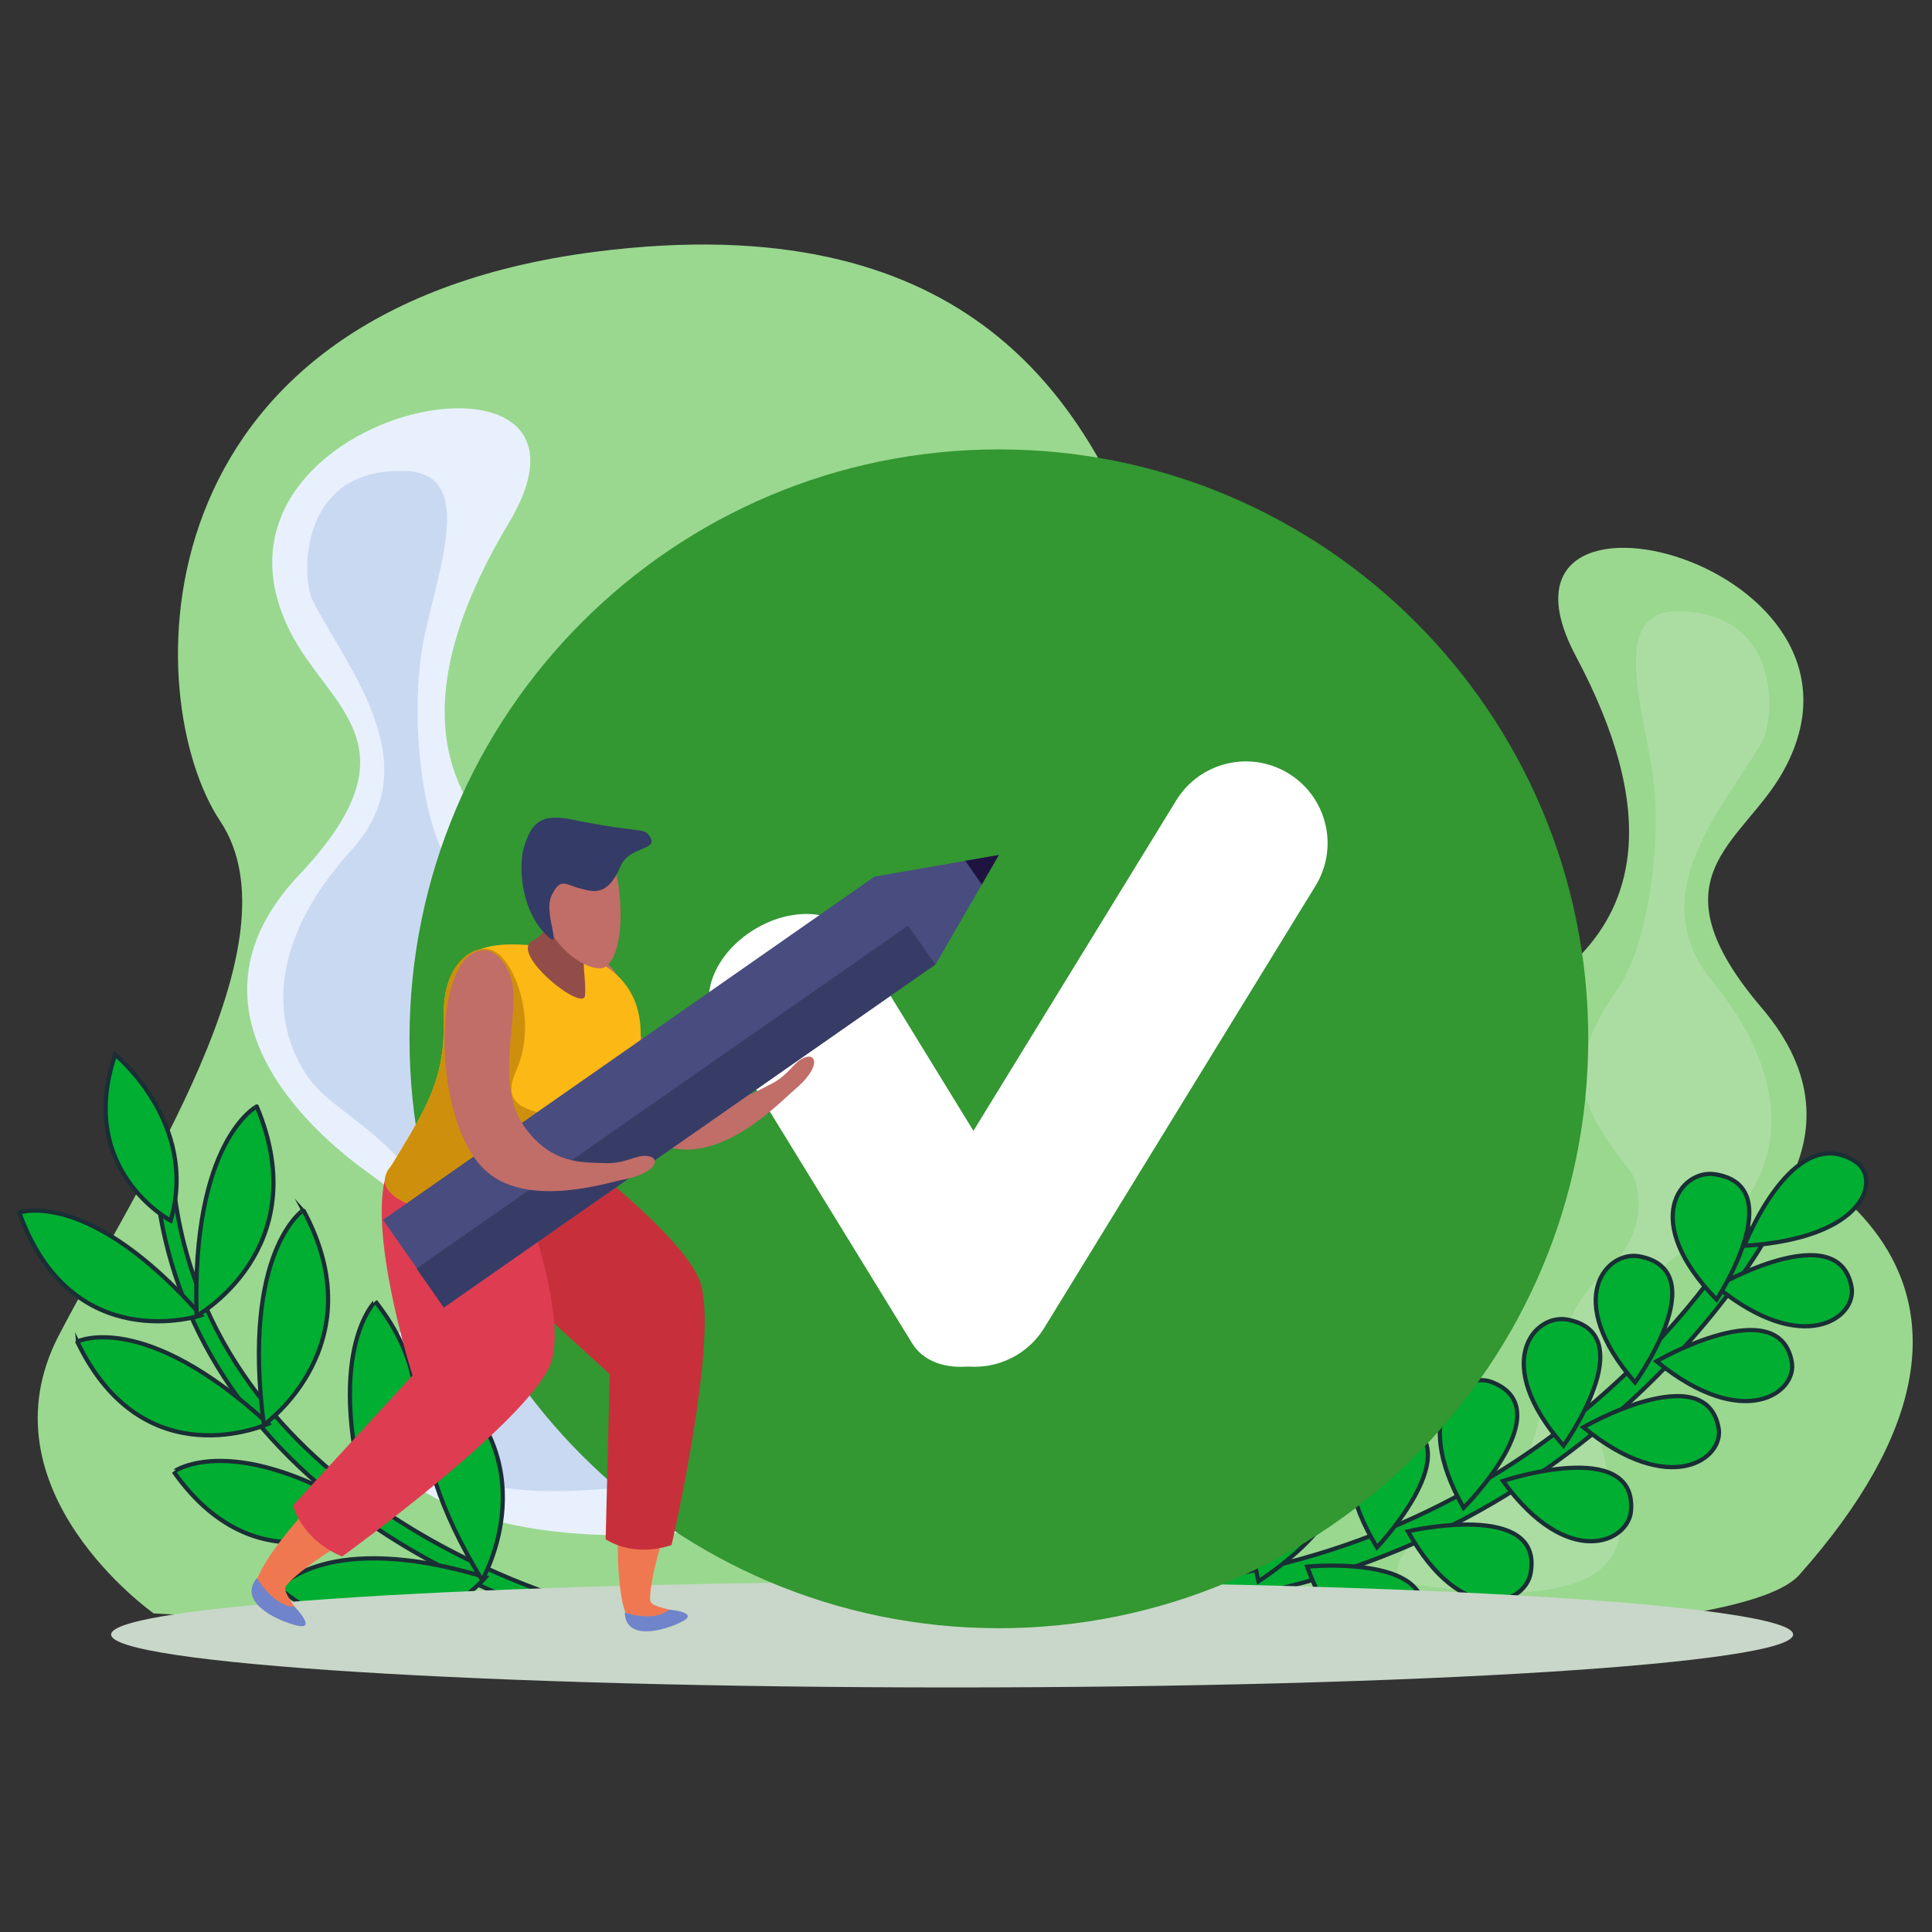<svg xmlns="http://www.w3.org/2000/svg" xmlns:xlink="http://www.w3.org/1999/xlink" id="Calque_1" x="0px" y="0px" viewBox="0 0 458.14 458.14" style="enable-background:new 0 0 458.14 458.14;" xml:space="preserve"><rect x="0" y="0" width="458.14" height="458.14" fill="#333333" stroke="none"/><style type="text/css">	.st0{fill:#9AD88F;}	.st1{fill:#E8F0FD;}	.st2{fill:#CAD9F2;}	.st3{fill:#00AE32;stroke:#1A2E35;stroke-miterlimit:10;}	.st4{opacity:0.2;fill:#F3F3F5;}	.st5{fill:#C8D7C9;}	.st6{fill:#339732;}	.st7{fill:#FFFFFF;}	.st8{fill:#C16D68;}	.st9{fill:#F07851;}	.st10{fill:#6F84CA;}	.st11{fill:#C7303B;}	.st12{fill:#DE3D51;}	.st13{fill:#FCB814;}	.st14{fill:#CE900C;}	.st15{fill:#924D49;}	.st16{fill:#072440;}	.st17{fill:#343B66;}	.st18{fill:#494C7F;}	.st19{fill:#373C66;}	.st20{fill:#1F1440;}</style><g>	<path class="st0" d="M36.45,382.59c0,0-41.6-29.23-22.48-65.97c19.13-36.74,57.39-93.15,38.24-121.91  c-19.11-28.75-21.06-120.88,88.94-135c87.73-11.26,114.4,35.08,128,66.7c17.94,41.71,1.91,117.87,85.79,127.91  c83.9,10.04,131.83,51.53,71.73,119.14C400.4,403.02,36.45,382.59,36.45,382.59z"></path>	<g>		<path class="st1" d="M186.67,359.6c-61.91,13.53-112.33-5.26-95.13-37.22c17.2-31.97,6.66-36-6.61-46.05   c-13.27-10.05-43.07-38.05-14.04-68.81c29.07-30.74,6.99-39.66-2.09-57.74c-26.51-52.77,81.01-74.43,51.91-25.87   c-21.84,36.45-20.69,64.36,6.45,82.9c27.16,18.55,32.58,28.33,31.38,51.26c-1.2,22.92-10.58,71.64,17.1,69.62   C203.31,325.66,218.42,352.66,186.67,359.6z"></path>		<path class="st2" d="M74.21,142.58c-2.87-5.46-3.55-32.24,22.44-30.86c15.81,0.85,7.6,22.44,4.02,39.06   c-3.58,16.62-1.13,42.71,5.48,53.46c12.21,19.82,9.6,28.16-5.52,45.17c0,0-7.85,12.63,6.63,26.18   c14.48,13.55,8.88,50.87,25.7,56.92c16.82,6.04,26.32,18.94,14.79,20.14c-11.5,1.21-59.19,5.84-46.64-25.56   c18.3-45.72-17.38-59.27-26.26-69.42c-8.15-9.3-15.12-30.08,8.52-56.14C101.64,181.38,83.02,159.41,74.21,142.58z"></path>	</g>	<g>		<g>			<path class="st3" d="M138.54,380.48l-0.95,4.19c-0.9-0.23-22.46-5.65-45.7-20.56c-30.93-19.86-49.73-47.12-54.34-78.9l4.01-0.69    C52.25,358.31,137.67,380.26,138.54,380.48z"></path>		</g>		<g>			<path class="st3" d="M40.47,289.45c0,0-22.47-11.92-13.16-39.37C27.31,250.08,47.24,266.28,40.47,289.45z"></path>		</g>		<g>			<path class="st3" d="M47.66,311.9c0,0-30.63,10.23-43.08-24.34C4.58,287.55,20.91,281.55,47.66,311.9z"></path>		</g>		<g>			<path class="st3" d="M46.62,312.04c0,0,28.44-15.86,14.26-49.66C60.88,262.37,45.36,270.42,46.62,312.04z"></path>		</g>		<g>			<path class="st3" d="M63.6,337.63c0,0-29.53,13.5-45.28-19.5C18.32,318.13,33.99,310.38,63.6,337.63z"></path>		</g>		<g>			<path class="st3" d="M62.56,337.87c0,0,26.77-18.85,9.36-50.92C71.92,286.95,57.24,296.65,62.56,337.87z"></path>		</g>		<g>			<path class="st3" d="M89.02,359.99c0,0-26.95,18.61-47.83-11.01C41.2,348.99,55.39,338.51,89.02,359.99z"></path>		</g>		<g>			<path class="st3" d="M88.02,360.41c0,0,23.34-23.4,0.99-51.81C89.02,308.61,76.11,320.81,88.02,360.41z"></path>		</g>		<g>			<path class="st3" d="M115.15,374.02c0,0-21.45,25.36-48.97,2.57C66.18,376.58,77.34,362.59,115.15,374.02z"></path>		</g>		<g>			<path class="st3" d="M114.32,374.7c0,0,16.83-28.96-11.81-50.17C102.51,324.53,93.04,339.83,114.32,374.7z"></path>		</g>	</g>	<g>		<path class="st0" d="M298.14,380.57c59.29,16.18,109.04,0.48,93.97-31.33c-15.07-31.81-4.67-35.18,8.68-44.27   c13.36-9.08,43.59-34.71,17-65.93c-26.61-31.22-4.8-38.75,4.89-55.82c28.27-49.79-74.76-76.1-48.99-27.62   c19.35,36.38,16.85,63.34-10.37,79.96c-27.21,16.62-32.93,25.83-32.91,48.09c0.02,22.26,6.69,69.9-20.01,66.57   C283.7,346.88,267.73,372.27,298.14,380.57z"></path>		<path class="st4" d="M417.79,175.99c3.06-5.15,5.04-31.05-20.19-31c-15.35,0.04-8.46,21.36-5.82,37.64   c2.64,16.27-1.02,41.41-7.95,51.5c-12.81,18.58-10.69,26.79,3.11,44.01c0,0,6.96,12.63-7.74,25.03   c-14.68,12.41-11.11,48.83-27.69,53.85c-16.59,5.01-26.43,17.04-15.34,18.77c11.09,1.74,57.06,8.6,46.43-22.44   c-15.45-45.18,19.77-56.54,28.88-65.92c8.35-8.6,16.13-28.38-5.46-54.78C389.31,212.2,408.44,191.84,417.79,175.99z"></path>	</g>	<g>		<g>			<path class="st3" d="M289.5,379.53l-0.9-5.49c87.25-14.26,125-82.59,125.38-83.29l4.9,2.65    C418.5,294.09,379.55,364.82,289.5,379.53z"></path>		</g>		<g>			<path class="st3" d="M413.62,295.42c0,0,11.39-29.46,26.25-20.06C446.19,279.35,442.78,293.65,413.62,295.42z"></path>		</g>		<g>			<path class="st3" d="M407,305.05c0,0,29.04-16.78,32.07,0.18C440.36,312.47,427.63,321.95,407,305.05z"></path>		</g>		<g>			<path class="st3" d="M407.06,308.18c0,0,17.78-27.12-0.52-29.74C398.74,277.31,388.63,289.21,407.06,308.18z"></path>		</g>		<g>			<path class="st3" d="M387.72,327.84c0,0,19.14-26.46,1.06-29.91C381.07,296.45,370.42,307.92,387.72,327.84z"></path>		</g>		<g>			<path class="st3" d="M370.76,342.82c0,0,19-26.49,0.91-29.9C363.96,311.45,353.35,322.96,370.76,342.82z"></path>		</g>		<g>			<path class="st3" d="M347.06,357.56c0,0,23.46-23.4,6.68-29.83C346.58,325,334.13,334.77,347.06,357.56z"></path>		</g>		<g>			<path class="st3" d="M326.53,366.92c0,0,22.79-23.97,5.74-29.91C325.04,334.5,312.83,344.56,326.53,366.92z"></path>		</g>		<g>			<path class="st3" d="M298.42,374.98c0,0,28.4-17.89,14.33-28.17C306.75,342.42,292.38,349.26,298.42,374.98z"></path>		</g>		<g>			<path class="st3" d="M392.81,322.8c0,0,29.09-16.79,32.09,0.2C426.18,330.22,413.48,339.67,392.81,322.8z"></path>		</g>		<g>			<path class="st3" d="M375.45,338.45c0,0,29.09-16.76,32.09,0.21C408.84,345.88,396.11,355.35,375.45,338.45z"></path>		</g>		<g>			<path class="st3" d="M356.39,351.19c0,0,31.72-10.57,30.38,7.02C386.23,365.69,371.8,372.46,356.39,351.19z"></path>		</g>		<g>			<path class="st3" d="M333.86,363.13c0,0,32.4-7.54,29.08,10.02C361.52,380.62,346.61,386.02,333.86,363.13z"></path>		</g>		<g>			<path class="st3" d="M309.98,371.5c0,0,32.7-3.24,26.73,14C334.13,392.83,318.78,396.25,309.98,371.5z"></path>		</g>	</g>	<path class="st5" d="M425.21,387.6c0,6.93-89.29,12.55-199.43,12.55c-110.14,0-199.43-5.62-199.43-12.55  c0-6.93,89.29-12.55,199.43-12.55C335.92,375.06,425.21,380.67,425.21,387.6z"></path>	<g>		<path class="st6" d="M376.63,246.34c0,77.19-62.57,139.76-139.76,139.76c-77.19,0-139.76-62.57-139.76-139.76   c0-77.19,62.57-139.77,139.76-139.77C314.05,106.58,376.63,169.15,376.63,246.34z"></path>		<g>			<path class="st7" d="M249.33,298.29c4.06,6.61-0.04,16.51-9.16,22.11c-9.11,5.6-19.8,4.78-23.86-1.84l-46.66-76    c-4.06-6.61,0.03-16.51,9.16-22.11c9.11-5.6,19.8-4.78,23.86,1.83L249.33,298.29z"></path>			<path class="st7" d="M247.63,314.87c-5.6,9.11-17.53,11.97-26.64,6.38c-9.13-5.6-11.98-17.53-6.38-26.65l64.31-104.8    c5.6-9.12,17.53-11.98,26.65-6.38c9.12,5.6,11.98,17.52,6.38,26.64L247.63,314.87z"></path>		</g>	</g>	<g>		<path class="st8" d="M134.29,226.97c1.94-0.9,8.31-1.39,11.63,3.64c4.48,6.73,6.03,23.12,16.02,28.06   c10.02,4.93,16.27,0.72,20.82-1.57c4.54-2.27,5.3-5.32,8.11-6.35c2.78-1.03,3.87,2.36-2.55,7.75   c-3.1,2.58-16.73,17.17-29.73,13.53C141.53,267.21,122.83,232.2,134.29,226.97z"></path>		<g>			<g>				<g>					<g>						<g>							<path class="st9" d="M149.13,332.76c-2.8,17.09-5.06,53.34,2.44,53.05c7.52-0.29,11.54-3.05,7.13-4.11        c-4.44-1.06-4.59-1.56-4.55-2.92c0.34-8.55,6.95-24.83,9.44-37.28C166.5,327.05,151.6,317.82,149.13,332.76z"></path>						</g>					</g>					<g>						<path class="st10" d="M148.16,382.38c0,0,6.73,2.44,10.55-0.68c0,0,7.44,0.62,2.92,2.89       C157.15,386.86,148.31,389.06,148.16,382.38z"></path>					</g>				</g>				<path class="st11" d="M121.6,262.49c0,0,38.69,27.16,44.26,41.05c5,12.5-6.6,62.82-6.6,62.82s-8.15,3.25-15.64-1.34l0.98-39.14     l-32.65-29.86L121.6,262.49z"></path>			</g>		</g>		<g>			<path class="st9" d="M96.65,334.88c-14.29,11.8-41.63,39.41-35.37,44.46c6.26,5.04,11.46,5.65,8.63,1.71    c-2.81-3.98-2.6-4.53-1.6-5.57c6.3-6.64,23.05-15.12,33.81-23.38C114.64,342.53,109.13,324.58,96.65,334.88z"></path>			<path class="st10" d="M60.93,374.18c0,0,3.72,6.69,8.98,6.88c0,0,5.54,5.71,0.33,4.37C65.02,384.09,56.38,379.66,60.93,374.18z"></path>		</g>		<path class="st12" d="M115.87,262.3c0,0,20.08,45.73,14.78,60.83c-4.75,13.59-49.5,45.96-49.5,45.96s-8.86-3.13-11.67-12.09   l28.34-30.84c0,0-11.33-35.65-5.77-48.86c0.2-0.44-0.77,3.15-0.77,3.15L115.87,262.3z"></path>		<path class="st13" d="M140.02,282.54c7.41-9.78,11.6-24.95,11.9-36.72c0.41-16.32-14.02-20.54-23.18-21.4   c-9.17-0.88-24.15-2.66-23.54,17.68c0.41,14.2-4.75,21.61-11.95,33.62c-0.19,0.32-0.39,0.58-0.58,0.88   c-0.03,0-0.04-0.04-0.04-0.04c0.01,0.02,0.01,0.04,0.04,0.04C82.51,289.06,131.6,293.63,140.02,282.54z"></path>		<path class="st14" d="M93.24,275.72c-0.19,0.32-0.39,0.58-0.58,0.88c-0.03,0-0.04-0.04-0.04-0.04c0.01,0.02,0.01,0.04,0.04,0.04   c-7.86,9.64,19.72,14.54,36.51,11.16c2.61-3.9-10.01-4.94-14.68-8.73c-10.77-8.73,27.63-9.47,21.02-12.68   c-7.14-3.44-17.77-2.07-13.09-12.52c4.66-10.47,0.65-22.98-3.78-27.22c-4.62-4.43-12.34,0.76-13.19,10.4   c-0.21,1.54-0.34,3.2-0.26,5.1C105.6,256.3,100.44,263.71,93.24,275.72z"></path>		<path class="st15" d="M130.03,212.45c0,0,2.02,7.74-3.69,10.6c-5.86,2.91,12.11,17.22,12.39,12.98c0.37-5.48-1.8-9.16,1.98-14.83   L130.03,212.45z"></path>		<path class="st8" d="M143.85,201.08c3.77,5.14,5.16,24.96-0.4,28.24c-2.44,1.41-10.64-2.23-14.53-11.56   c-1.62-3.82-3.17-10.73,1.47-16.52C132.5,198.62,139.47,195.09,143.85,201.08z"></path>		<path class="st16" d="M127.52,200.98c-4.9,6.16-2.76,12.11-2.41,13.2c1.28,3.99,4.52,7.71,5.51,6.56   c1.18-1.38-3.28-2.82-1.24-6.77c2.05-3.96-0.56-5.36,0.8-8.9c1.32-3.53,3.94-2.32,12.2-2.06c3.38,0.11,4.24-1.04,4.11-2.45   C142.31,194.55,132.67,194.5,127.52,200.98z"></path>		<path class="st17" d="M147.17,205.37c2.01-4.78,9.19-3.64,6.9-7.02c-1.53-2.27-1.55-0.56-18.65-4.05   c-7.98-1.63-9.55,1.78-11.08,6.28c-1.41,4.16-0.97,14.36,4.5,20.38c5.45,6-0.17-4,1.92-8.52c2.09-4.52,3.47-2.61,6.48-1.86   C140.25,211.33,143.92,213.08,147.17,205.37z"></path>		<g>			<polygon class="st18" points="90.83,289.26 105.31,310.03 221.89,228.64 236.86,202.74 207.38,207.88    "></polygon>							<rect x="89.29" y="259.07" transform="matrix(0.82 -0.572 0.572 0.82 -122.642 139.439)" class="st19" width="142.17" height="11.28"></rect>			<polygon class="st20" points="236.86,202.74 232.81,209.75 228.9,204.13    "></polygon>		</g>		<path class="st8" d="M115.27,225.36c2.17,0.17,5.95,3.45,6.44,9.54c0.68,8.15-3.93,22.81,2.5,32.07   c6.46,9.29,14.06,8.62,19.19,8.84c5.16,0.22,7.32-2.11,10.29-1.66c2.98,0.45,2.28,3.99-6.06,5.62c-3.99,0.77-23.22,7-32.95-2.62   C101.95,264.54,102.57,224.35,115.27,225.36z"></path>	</g></g></svg>